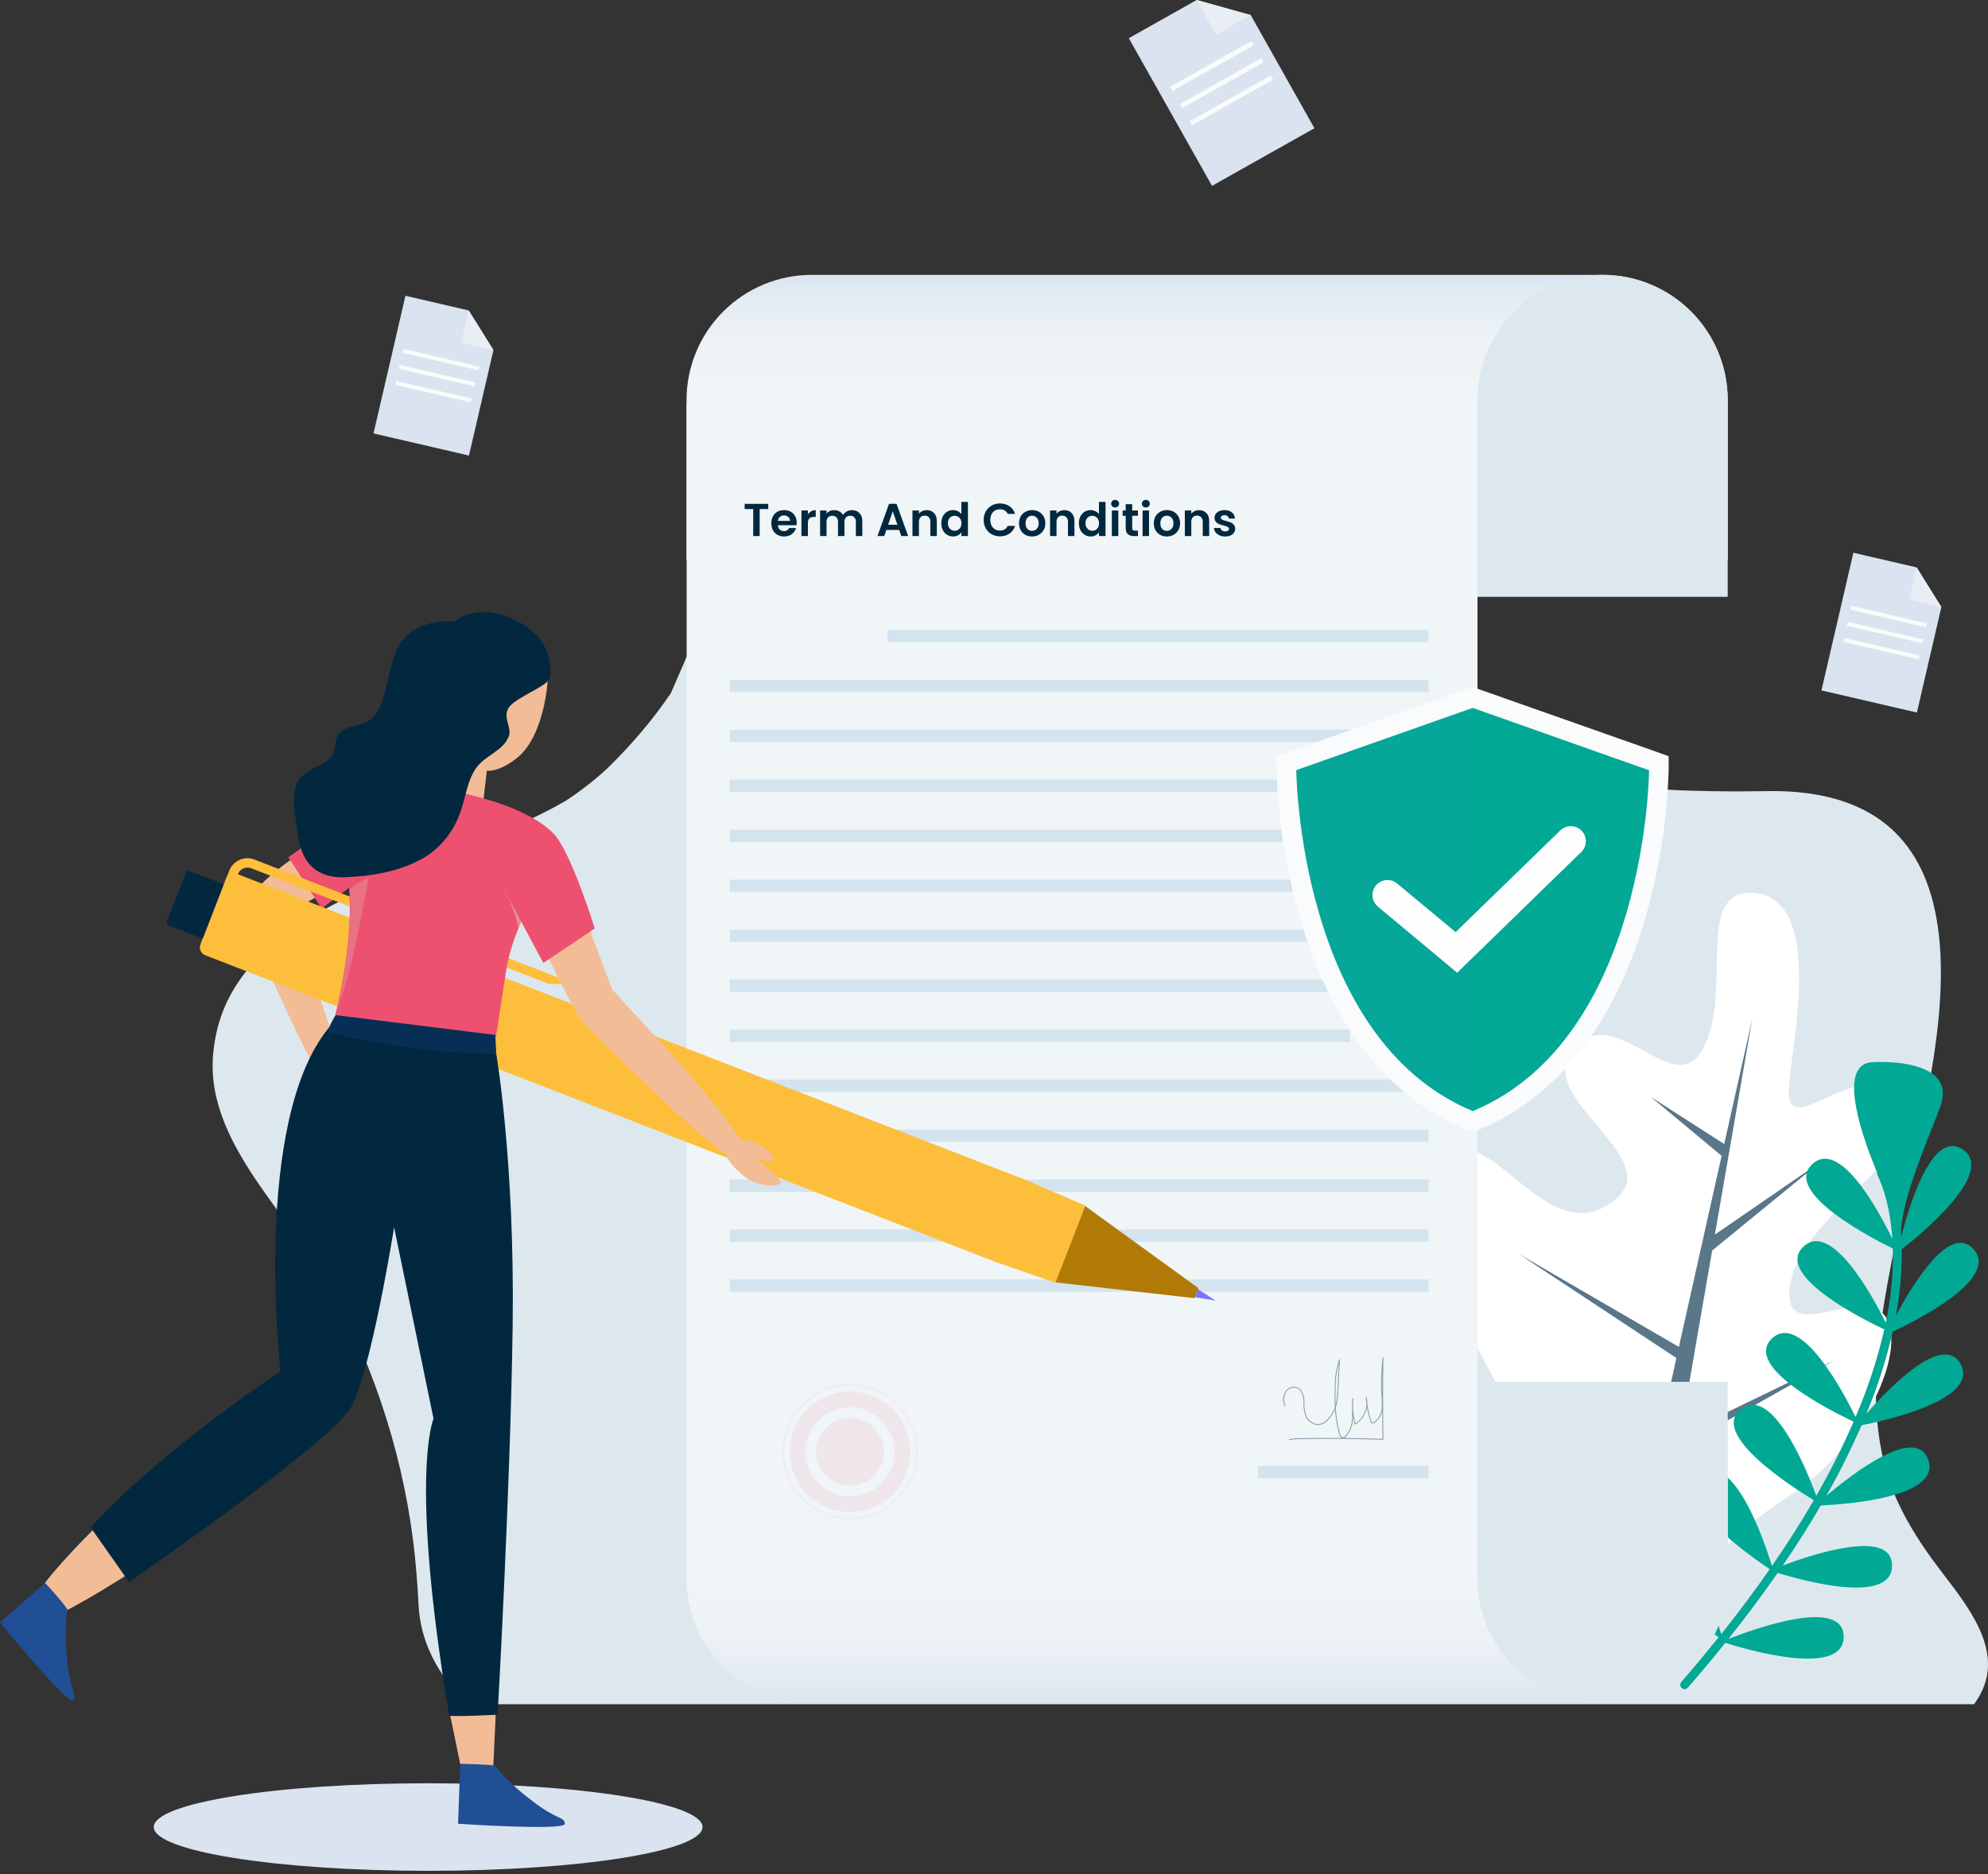 <svg width="561" height="529" viewBox="0 0 561 529" fill="none" xmlns="http://www.w3.org/2000/svg">
<rect x="0" y="0" width="561" height="529" fill="#333333" stroke="none"/>
<path d="M557.679 480.111C557.484 480.407 557.288 480.704 557.074 481H132.124C123.527 473.074 118.604 463.225 118.112 452.971C117.975 450.008 117.799 447.178 117.545 444.289C115.486 417.848 108.023 391.809 95.422 367.104C83.266 343.549 56.687 322.453 60.342 295.786C65.306 254.439 123.154 246.898 159.426 226.157C163.681 223.399 167.605 220.36 171.152 217.076C178.098 210.375 184.184 203.187 189.328 195.609C200.897 169.298 210.825 141.728 237.267 121.684C260.406 104.143 296.757 104.143 322.554 117.817C329.414 121.341 335.815 125.355 341.667 129.802C419.274 187.98 379.621 225.239 498.62 223.283C573.607 222.039 541.967 312.853 535.967 344.764C531.726 367.371 526.039 390.69 531.824 413.445C534.696 424.719 540.872 434.511 548.435 444.334L548.846 444.882C557.074 455.563 565.985 467.77 557.679 480.111Z" fill="#DDE8EE"/>
<path d="M504.144 422.753C464.637 448.061 469.935 478.083 457.01 475.591C456.393 475.479 455.792 475.292 455.221 475.035C445.859 470.822 456.129 449.388 433.774 410.559C419.657 385.983 392.236 341.26 407.477 326.818C420.524 314.475 436.498 354.605 455.953 338.469C470.084 326.736 432.921 310.018 443.665 296.47C455.614 281.445 472.305 311.522 480.678 295.847C489.051 280.171 478.212 251.585 494.104 252.005C494.362 252.005 494.606 252.005 494.823 252.005C509.929 253.129 508.371 276.703 506.555 292.107C504.726 307.755 503.141 312.43 507.991 312.551C512.842 312.673 531.47 298.055 537.648 311.766C543.826 325.476 507.964 342.927 505.133 362.91C502.301 382.894 531.796 356.895 533.665 376.662C534.654 388.083 523.762 410.193 504.144 422.753Z" fill="white"/>
<path d="M517.693 383.896L474.149 405.004L483.172 352.871L483.199 352.912L513.859 327.847L483.931 348.441L494.471 287.555L486.559 322.889L465.885 309.612L485.828 326.222L473.77 380.144L428.641 353.941L473.065 383.287L458.121 451.258L464.543 452.532L473.485 408.812L517.693 383.896Z" fill="#5A7789"/>
<path d="M536.632 352.614C541.604 348.752 563.471 330.936 553.892 324.433C545.343 318.594 538.826 340 536.483 349.145C535.724 337.981 548.622 311.652 547.999 310.5C550.126 301.938 538.962 299.274 528.354 299.789C517.745 300.304 526.321 322.821 529.708 330.95C529.665 331.233 529.713 331.522 529.844 331.776C529.844 331.858 533.231 337.887 534.003 349.646C530.061 341.518 519.195 321.426 511.445 328.538C502.856 336.423 528.503 349.619 534.139 352.383C534.26 357.405 533.948 362.427 533.204 367.395C532.933 369.264 532.581 371.229 532.161 373.302C528.435 365.823 516.783 344.39 508.912 351.855C500.566 359.767 525.617 372.326 531.741 375.212C529.784 383.678 527.063 391.949 523.612 399.924C520.32 393.15 508.194 370.118 500.051 377.745C491.597 385.739 517.298 398.528 523.083 401.238C519.961 408.401 516.442 415.385 512.543 422.156C509.982 415.193 500.214 390.819 491.313 397.675C482.086 404.774 506.419 420.097 511.838 423.416C508.438 429.296 504.522 435.474 500.038 441.964C498.046 435.501 489.348 409.448 479.919 416.033C470.205 422.807 494.686 439.728 499.401 442.872C495.337 448.738 490.798 454.835 485.731 461.189C483.699 454.604 475.028 428.795 465.639 435.312C455.993 442.005 480.041 458.764 484.999 462.083C481.694 466.147 478.225 470.402 474.445 474.724C474.258 474.94 474.156 475.217 474.156 475.503C474.156 475.789 474.258 476.065 474.445 476.282C474.483 476.337 474.529 476.388 474.581 476.431C474.823 476.644 475.141 476.753 475.464 476.733C475.786 476.712 476.088 476.565 476.301 476.322C480.054 472 483.563 467.787 486.869 463.668C491.936 465.28 520.347 473.802 520.265 461.907C520.198 450.499 494.307 459.983 487.75 462.571C492.898 456.108 497.504 449.903 501.637 443.942C508.817 446.137 533.99 453.046 533.922 441.842C533.922 431.247 511.527 438.672 503.086 441.842C507.151 435.935 510.673 430.285 513.816 424.893C520.279 424.609 548.107 422.766 544.11 411.928C540.493 402.105 522.433 416.195 515.374 422.184C519.042 415.72 522.366 409.068 525.332 402.254C531.89 400.967 558.783 395.033 553.255 384.967C548.324 375.957 533.041 391.741 526.714 398.962C529.828 391.48 532.303 383.748 534.112 375.849C540.561 372.841 564.541 360.864 556.873 352.505C550.22 345.27 539.802 362.368 535.033 371.283C535.277 369.928 535.48 368.709 535.656 367.503C536.393 362.575 536.719 357.595 536.632 352.614Z" fill="#01A894"/>
<path d="M487.547 112.897V158.04H193.74V112.897C193.74 103.53 197.461 94.546 204.085 87.922C210.709 81.298 219.693 77.577 229.06 77.577H452.199C456.84 77.573 461.436 78.484 465.724 80.258C470.012 82.031 473.909 84.632 477.192 87.912C480.475 91.193 483.079 95.088 484.855 99.374C486.632 103.662 487.547 108.257 487.547 112.897Z" fill="url(#paint0_linear_31_6791)"/>
<path d="M487.547 112.897V168.445H416.92V112.897C416.92 103.532 420.639 94.55 427.26 87.927C433.881 81.303 442.861 77.581 452.227 77.577C461.594 77.577 470.578 81.298 477.202 87.922C483.825 94.546 487.547 103.53 487.547 112.897Z" fill="#DDE8EE"/>
<path d="M487.547 445.56V400.349H193.74V445.56C193.765 454.915 197.501 463.879 204.128 470.483C210.755 477.087 219.732 480.792 229.087 480.785H452.226C461.577 480.785 470.547 477.077 477.168 470.474C483.789 463.87 487.521 454.911 487.547 445.56Z" fill="url(#paint1_linear_31_6791)"/>
<path d="M487.547 445.56V390.012H416.92V445.56C416.945 454.908 420.675 463.866 427.294 470.469C433.912 477.072 442.878 480.781 452.227 480.785C461.578 480.785 470.547 477.077 477.168 470.474C483.789 463.87 487.522 454.911 487.547 445.56Z" fill="#DDE8EE"/>
<path d="M416.932 114.252H193.766V430.928H416.932V114.252Z" fill="#F0F5F7"/>
<path d="M216.796 142.207V143.678H214.374V151.295H212.551V143.678H210.13V142.207H216.796ZM224.831 147.532C224.831 147.793 224.814 148.027 224.779 148.235H219.506C219.549 148.756 219.732 149.164 220.053 149.459C220.374 149.754 220.769 149.902 221.238 149.902C221.915 149.902 222.396 149.611 222.683 149.029H224.649C224.44 149.724 224.041 150.297 223.451 150.748C222.861 151.191 222.136 151.412 221.277 151.412C220.582 151.412 219.957 151.26 219.402 150.956C218.855 150.644 218.425 150.206 218.113 149.641C217.809 149.077 217.657 148.426 217.657 147.688C217.657 146.942 217.809 146.287 218.113 145.722C218.417 145.158 218.842 144.724 219.389 144.42C219.936 144.117 220.565 143.965 221.277 143.965C221.962 143.965 222.574 144.112 223.112 144.407C223.659 144.702 224.08 145.123 224.375 145.67C224.679 146.208 224.831 146.829 224.831 147.532ZM222.943 147.011C222.934 146.543 222.765 146.169 222.435 145.892C222.106 145.605 221.702 145.462 221.225 145.462C220.773 145.462 220.391 145.601 220.079 145.879C219.775 146.148 219.588 146.525 219.519 147.011H222.943ZM227.984 145.202C228.219 144.82 228.522 144.52 228.896 144.303C229.278 144.086 229.712 143.978 230.198 143.978V145.892H229.716C229.143 145.892 228.709 146.026 228.414 146.295C228.128 146.564 227.984 147.033 227.984 147.701V151.295H226.162V144.082H227.984V145.202ZM240.383 143.978C241.269 143.978 241.98 144.251 242.519 144.798C243.065 145.336 243.339 146.091 243.339 147.063V151.295H241.516V147.311C241.516 146.747 241.373 146.317 241.086 146.022C240.8 145.718 240.409 145.566 239.915 145.566C239.42 145.566 239.025 145.718 238.73 146.022C238.443 146.317 238.3 146.747 238.3 147.311V151.295H236.477V147.311C236.477 146.747 236.334 146.317 236.048 146.022C235.761 145.718 235.371 145.566 234.876 145.566C234.372 145.566 233.973 145.718 233.678 146.022C233.391 146.317 233.248 146.747 233.248 147.311V151.295H231.425V144.082H233.248V144.954C233.483 144.65 233.782 144.412 234.147 144.238C234.52 144.064 234.928 143.978 235.371 143.978C235.935 143.978 236.438 144.099 236.881 144.342C237.324 144.577 237.666 144.915 237.909 145.358C238.144 144.941 238.482 144.607 238.925 144.355C239.376 144.104 239.862 143.978 240.383 143.978ZM253.743 149.563H250.124L249.525 151.295H247.611L250.879 142.194H253.001L256.269 151.295H254.342L253.743 149.563ZM253.249 148.105L251.934 144.303L250.619 148.105H253.249ZM261.488 143.978C262.347 143.978 263.042 144.251 263.571 144.798C264.101 145.336 264.365 146.091 264.365 147.063V151.295H262.543V147.311C262.543 146.738 262.399 146.3 262.113 145.996C261.827 145.683 261.436 145.527 260.941 145.527C260.438 145.527 260.038 145.683 259.743 145.996C259.457 146.3 259.314 146.738 259.314 147.311V151.295H257.491V144.082H259.314V144.98C259.557 144.668 259.865 144.425 260.238 144.251C260.62 144.069 261.037 143.978 261.488 143.978ZM265.63 147.662C265.63 146.933 265.773 146.287 266.06 145.722C266.355 145.158 266.754 144.724 267.258 144.42C267.761 144.117 268.321 143.965 268.937 143.965C269.406 143.965 269.853 144.069 270.278 144.277C270.704 144.477 271.042 144.746 271.294 145.084V141.66H273.143V151.295H271.294V150.227C271.068 150.583 270.751 150.87 270.343 151.087C269.935 151.304 269.462 151.412 268.924 151.412C268.317 151.412 267.761 151.256 267.258 150.943C266.754 150.631 266.355 150.193 266.06 149.628C265.773 149.055 265.63 148.4 265.63 147.662ZM271.307 147.688C271.307 147.246 271.22 146.868 271.046 146.556C270.873 146.234 270.638 145.991 270.343 145.827C270.048 145.653 269.731 145.566 269.393 145.566C269.054 145.566 268.742 145.649 268.455 145.814C268.169 145.978 267.935 146.221 267.752 146.543C267.579 146.855 267.492 147.228 267.492 147.662C267.492 148.096 267.579 148.478 267.752 148.808C267.935 149.129 268.169 149.377 268.455 149.55C268.751 149.724 269.063 149.811 269.393 149.811C269.731 149.811 270.048 149.728 270.343 149.563C270.638 149.39 270.873 149.147 271.046 148.834C271.22 148.513 271.307 148.131 271.307 147.688ZM277.583 146.738C277.583 145.844 277.782 145.045 278.182 144.342C278.59 143.63 279.141 143.079 279.835 142.689C280.538 142.289 281.324 142.09 282.192 142.09C283.207 142.09 284.097 142.35 284.861 142.871C285.625 143.392 286.159 144.112 286.462 145.032H284.366C284.158 144.598 283.863 144.273 283.481 144.056C283.108 143.839 282.674 143.73 282.179 143.73C281.649 143.73 281.176 143.856 280.76 144.108C280.352 144.351 280.03 144.698 279.796 145.149C279.57 145.601 279.458 146.13 279.458 146.738C279.458 147.337 279.57 147.866 279.796 148.326C280.03 148.778 280.352 149.129 280.76 149.381C281.176 149.624 281.649 149.746 282.179 149.746C282.674 149.746 283.108 149.637 283.481 149.42C283.863 149.194 284.158 148.865 284.366 148.431H286.462C286.159 149.359 285.625 150.084 284.861 150.605C284.106 151.117 283.216 151.373 282.192 151.373C281.324 151.373 280.538 151.178 279.835 150.787C279.141 150.388 278.59 149.837 278.182 149.134C277.782 148.431 277.583 147.632 277.583 146.738ZM291.222 151.412C290.528 151.412 289.903 151.26 289.347 150.956C288.792 150.644 288.353 150.206 288.032 149.641C287.72 149.077 287.564 148.426 287.564 147.688C287.564 146.951 287.724 146.3 288.045 145.735C288.375 145.171 288.822 144.737 289.386 144.433C289.951 144.121 290.58 143.965 291.274 143.965C291.969 143.965 292.598 144.121 293.162 144.433C293.726 144.737 294.169 145.171 294.49 145.735C294.82 146.3 294.985 146.951 294.985 147.688C294.985 148.426 294.816 149.077 294.477 149.641C294.147 150.206 293.696 150.644 293.123 150.956C292.559 151.26 291.925 151.412 291.222 151.412ZM291.222 149.824C291.552 149.824 291.86 149.746 292.147 149.589C292.442 149.424 292.676 149.181 292.85 148.86C293.023 148.539 293.11 148.148 293.11 147.688C293.11 147.003 292.928 146.478 292.563 146.113C292.207 145.74 291.769 145.553 291.248 145.553C290.727 145.553 290.289 145.74 289.933 146.113C289.586 146.478 289.412 147.003 289.412 147.688C289.412 148.374 289.582 148.904 289.92 149.277C290.267 149.641 290.701 149.824 291.222 149.824ZM300.319 143.978C301.178 143.978 301.873 144.251 302.402 144.798C302.932 145.336 303.197 146.091 303.197 147.063V151.295H301.374V147.311C301.374 146.738 301.231 146.3 300.944 145.996C300.658 145.683 300.267 145.527 299.772 145.527C299.269 145.527 298.87 145.683 298.574 145.996C298.288 146.3 298.145 146.738 298.145 147.311V151.295H296.322V144.082H298.145V144.98C298.388 144.668 298.696 144.425 299.069 144.251C299.451 144.069 299.868 143.978 300.319 143.978ZM304.461 147.662C304.461 146.933 304.604 146.287 304.891 145.722C305.186 145.158 305.585 144.724 306.089 144.42C306.592 144.117 307.152 143.965 307.768 143.965C308.237 143.965 308.684 144.069 309.109 144.277C309.535 144.477 309.873 144.746 310.125 145.084V141.66H311.974V151.295H310.125V150.227C309.899 150.583 309.582 150.87 309.175 151.087C308.767 151.304 308.293 151.412 307.755 151.412C307.148 151.412 306.592 151.256 306.089 150.943C305.585 150.631 305.186 150.193 304.891 149.628C304.604 149.055 304.461 148.4 304.461 147.662ZM310.138 147.688C310.138 147.246 310.051 146.868 309.878 146.556C309.704 146.234 309.47 145.991 309.175 145.827C308.879 145.653 308.563 145.566 308.224 145.566C307.886 145.566 307.573 145.649 307.287 145.814C307 145.978 306.766 146.221 306.584 146.543C306.41 146.855 306.323 147.228 306.323 147.662C306.323 148.096 306.41 148.478 306.584 148.808C306.766 149.129 307 149.377 307.287 149.55C307.582 149.724 307.894 149.811 308.224 149.811C308.563 149.811 308.879 149.728 309.175 149.563C309.47 149.39 309.704 149.147 309.878 148.834C310.051 148.513 310.138 148.131 310.138 147.688ZM314.679 143.223C314.357 143.223 314.088 143.123 313.871 142.923C313.663 142.715 313.559 142.459 313.559 142.155C313.559 141.851 313.663 141.599 313.871 141.4C314.088 141.191 314.357 141.087 314.679 141.087C315 141.087 315.264 141.191 315.473 141.4C315.69 141.599 315.798 141.851 315.798 142.155C315.798 142.459 315.69 142.715 315.473 142.923C315.264 143.123 315 143.223 314.679 143.223ZM315.577 144.082V151.295H313.754V144.082H315.577ZM319.5 145.579V149.069C319.5 149.312 319.556 149.489 319.669 149.602C319.791 149.706 319.99 149.759 320.268 149.759H321.115V151.295H319.969C318.432 151.295 317.664 150.548 317.664 149.055V145.579H316.805V144.082H317.664V142.298H319.5V144.082H321.115V145.579H319.5ZM323.35 143.223C323.029 143.223 322.76 143.123 322.543 142.923C322.334 142.715 322.23 142.459 322.23 142.155C322.23 141.851 322.334 141.599 322.543 141.4C322.76 141.191 323.029 141.087 323.35 141.087C323.671 141.087 323.936 141.191 324.144 141.4C324.361 141.599 324.47 141.851 324.47 142.155C324.47 142.459 324.361 142.715 324.144 142.923C323.936 143.123 323.671 143.223 323.35 143.223ZM324.248 144.082V151.295H322.426V144.082H324.248ZM329.252 151.412C328.558 151.412 327.933 151.26 327.377 150.956C326.822 150.644 326.384 150.206 326.062 149.641C325.75 149.077 325.594 148.426 325.594 147.688C325.594 146.951 325.754 146.3 326.075 145.735C326.405 145.171 326.852 144.737 327.416 144.433C327.981 144.121 328.61 143.965 329.304 143.965C329.999 143.965 330.628 144.121 331.192 144.433C331.756 144.737 332.199 145.171 332.52 145.735C332.85 146.3 333.015 146.951 333.015 147.688C333.015 148.426 332.846 149.077 332.507 149.641C332.177 150.206 331.726 150.644 331.153 150.956C330.589 151.26 329.955 151.412 329.252 151.412ZM329.252 149.824C329.582 149.824 329.89 149.746 330.177 149.589C330.472 149.424 330.706 149.181 330.88 148.86C331.053 148.539 331.14 148.148 331.14 147.688C331.14 147.003 330.958 146.478 330.593 146.113C330.237 145.74 329.799 145.553 329.278 145.553C328.758 145.553 328.319 145.74 327.963 146.113C327.616 146.478 327.442 147.003 327.442 147.688C327.442 148.374 327.612 148.904 327.95 149.277C328.297 149.641 328.731 149.824 329.252 149.824ZM338.349 143.978C339.209 143.978 339.903 144.251 340.432 144.798C340.962 145.336 341.227 146.091 341.227 147.063V151.295H339.404V147.311C339.404 146.738 339.261 146.3 338.974 145.996C338.688 145.683 338.297 145.527 337.802 145.527C337.299 145.527 336.9 145.683 336.605 145.996C336.318 146.3 336.175 146.738 336.175 147.311V151.295H334.352V144.082H336.175V144.98C336.418 144.668 336.726 144.425 337.099 144.251C337.481 144.069 337.898 143.978 338.349 143.978ZM345.72 151.412C345.13 151.412 344.601 151.308 344.132 151.1C343.663 150.883 343.29 150.592 343.012 150.227C342.743 149.863 342.596 149.459 342.569 149.016H344.405C344.44 149.294 344.575 149.524 344.809 149.706C345.052 149.889 345.351 149.98 345.707 149.98C346.055 149.98 346.324 149.91 346.515 149.772C346.714 149.633 346.814 149.455 346.814 149.238C346.814 149.003 346.692 148.83 346.449 148.717C346.215 148.595 345.838 148.465 345.317 148.326C344.779 148.196 344.336 148.062 343.989 147.923C343.65 147.784 343.355 147.571 343.103 147.285C342.86 146.998 342.739 146.612 342.739 146.126C342.739 145.727 342.852 145.362 343.077 145.032C343.312 144.702 343.641 144.442 344.067 144.251C344.501 144.06 345.009 143.965 345.59 143.965C346.449 143.965 347.135 144.182 347.647 144.616C348.159 145.041 348.442 145.618 348.494 146.347H346.749C346.723 146.061 346.601 145.835 346.384 145.67C346.176 145.497 345.894 145.41 345.538 145.41C345.208 145.41 344.952 145.471 344.77 145.592C344.596 145.714 344.509 145.883 344.509 146.1C344.509 146.343 344.631 146.53 344.874 146.66C345.117 146.781 345.495 146.907 346.007 147.037C346.528 147.168 346.957 147.302 347.296 147.441C347.634 147.58 347.925 147.797 348.168 148.092C348.42 148.378 348.55 148.76 348.559 149.238C348.559 149.654 348.442 150.028 348.207 150.357C347.981 150.687 347.652 150.948 347.218 151.139C346.792 151.321 346.293 151.412 345.72 151.412Z" fill="#02283F"/>
<path d="M403.141 177.752H250.412V181.234H403.141V177.752Z" fill="#D3E4EE"/>
<path d="M403.139 191.856H205.945V195.338H403.139V191.856Z" fill="#D3E4EE"/>
<path d="M403.139 205.96H205.945V209.442H403.139V205.96Z" fill="#D3E4EE"/>
<path d="M403.139 220.063H205.945V223.545H403.139V220.063Z" fill="#D3E4EE"/>
<path d="M403.139 234.167H205.945V237.649H403.139V234.167Z" fill="#D3E4EE"/>
<path d="M403.139 248.271H205.945V251.753H403.139V248.271Z" fill="#D3E4EE"/>
<path d="M403.139 262.374H205.945V265.856H403.139V262.374Z" fill="#D3E4EE"/>
<path d="M403.139 276.478H205.945V279.96H403.139V276.478Z" fill="#D3E4EE"/>
<path d="M380.907 290.582H205.945V294.064H380.907V290.582Z" fill="#D3E4EE"/>
<path d="M403.139 304.686H205.945V308.167H403.139V304.686Z" fill="#D3E4EE"/>
<path d="M403.139 318.789H205.945V322.271H403.139V318.789Z" fill="#D3E4EE"/>
<path d="M403.139 332.893H205.945V336.375H403.139V332.893Z" fill="#D3E4EE"/>
<path d="M403.139 346.997H205.945V350.478H403.139V346.997Z" fill="#D3E4EE"/>
<path d="M403.139 361.1H205.945V364.582H403.139V361.1Z" fill="#D3E4EE"/>
<path d="M403.141 413.735H355.045V417.217H403.141V413.735Z" fill="#D3E4EE"/>
<path d="M362.59 396.786C362.346 396.201 362.225 395.571 362.237 394.937C362.249 394.302 362.392 393.677 362.658 393.101C362.936 392.53 363.4 392.07 363.973 391.797C364.547 391.524 365.196 391.453 365.815 391.597C367.292 392.044 367.901 393.819 367.983 395.377C367.855 396.923 368.072 398.478 368.619 399.929C368.936 400.463 369.36 400.925 369.866 401.284C370.407 401.738 371.073 402.017 371.776 402.084C372.356 402.062 372.924 401.917 373.443 401.657C373.961 401.398 374.419 401.03 374.784 400.58C375.898 399.389 376.691 397.935 377.087 396.353C377.336 395.176 377.477 393.979 377.507 392.776L377.995 383.753C377.047 386.601 376.643 389.602 376.802 392.6C376.553 396.704 376.969 400.822 378.035 404.793C378.171 405.2 378.388 405.674 378.808 405.755C378.999 405.769 379.19 405.735 379.365 405.657C379.54 405.579 379.693 405.459 379.81 405.308C381.018 403.903 381.673 402.107 381.653 400.255C381.761 398.426 381.558 396.583 381.775 394.754C381.545 397.162 381.761 399.591 382.411 401.921C383.659 401.155 384.633 400.014 385.193 398.661C385.752 397.307 385.87 395.812 385.527 394.388C385.657 396.699 386.113 398.98 386.882 401.162C386.925 401.342 387.037 401.498 387.194 401.596C387.282 401.617 387.373 401.619 387.461 401.602C387.55 401.586 387.634 401.552 387.709 401.501C388.354 401.076 388.896 400.51 389.292 399.846C389.689 399.182 389.93 398.437 389.998 397.667C390.129 396.132 390.097 394.588 389.904 393.06C389.782 389.773 389.904 386.481 390.269 383.211C390.134 390.897 390.134 398.575 390.269 406.243C382.249 405.945 374.224 405.882 366.194 406.053C365.406 406.027 364.618 406.133 363.864 406.365" stroke="#849BAD" stroke-width="0.25" stroke-linecap="round" stroke-linejoin="round"/>
<g opacity="0.3">
<path opacity="0.3" d="M239.884 426.768C236.518 426.768 233.228 425.77 230.43 423.901C227.631 422.031 225.45 419.373 224.163 416.264C222.875 413.154 222.538 409.733 223.194 406.432C223.851 403.131 225.471 400.099 227.851 397.719C230.231 395.34 233.263 393.719 236.564 393.062C239.865 392.406 243.286 392.743 246.396 394.031C249.505 395.319 252.163 397.5 254.032 400.298C255.902 403.096 256.9 406.386 256.9 409.752C256.897 414.264 255.103 418.59 251.912 421.78C248.722 424.971 244.396 426.765 239.884 426.768ZM239.884 397.193C237.396 397.19 234.963 397.925 232.894 399.306C230.824 400.686 229.21 402.65 228.257 404.948C227.304 407.246 227.054 409.775 227.538 412.215C228.023 414.655 229.221 416.896 230.98 418.656C232.739 420.415 234.981 421.612 237.421 422.097C239.861 422.582 242.39 422.332 244.688 421.378C246.986 420.425 248.949 418.812 250.33 416.742C251.71 414.672 252.446 412.24 252.443 409.752C252.439 406.422 251.115 403.23 248.76 400.875C246.406 398.521 243.214 397.196 239.884 397.193Z" fill="url(#paint2_linear_31_6791)"/>
<path opacity="0.3" d="M239.885 428.597C250.293 428.597 258.73 420.16 258.73 409.752C258.73 399.344 250.293 390.906 239.885 390.906C229.477 390.906 221.039 399.344 221.039 409.752C221.039 420.16 229.477 428.597 239.885 428.597Z" stroke="url(#paint3_linear_31_6791)" stroke-width="0.25" stroke-miterlimit="10"/>
<path opacity="0.3" d="M239.885 419.317C245.168 419.317 249.45 415.034 249.45 409.752C249.45 404.469 245.168 400.187 239.885 400.187C234.603 400.187 230.32 404.469 230.32 409.752C230.32 415.034 234.603 419.317 239.885 419.317Z" fill="url(#paint4_linear_31_6791)"/>
</g>
<path d="M120.823 528.014C163.585 528.014 198.25 522.482 198.25 515.658C198.25 508.834 163.585 503.302 120.823 503.302C78.06 503.302 43.395 508.834 43.395 515.658C43.395 522.482 78.06 528.014 120.823 528.014Z" fill="url(#paint5_linear_31_6791)"/>
<path d="M71.805 256.562C71.126 257.569 70.717 258.733 70.618 259.943C70.518 261.153 70.731 262.368 71.236 263.472C75.666 274.039 91.802 311.554 96.747 311.609C102.519 311.609 81.654 256.196 78.66 255.546C76.438 255.045 73.797 253.866 71.805 256.562Z" fill="#F2BC97"/>
<path d="M110.215 228.788C109.311 228.194 108.257 227.869 107.176 227.849C106.094 227.83 105.029 228.118 104.105 228.68C95.529 233.544 67.037 250.289 70.153 256.887C73.811 264.637 98.211 248.271 104.674 242.635C110.052 237.866 114.55 231.81 110.215 228.788Z" fill="#F2BC97"/>
<path d="M105.067 225.334L81.385 241.944L90.76 256.413L107.533 243.759L105.067 225.334Z" fill="url(#paint6_linear_31_6791)"/>
<path d="M154.719 277.63L163.01 278.036L71.804 242.594C70.448 242.068 68.938 242.102 67.606 242.689C66.275 243.276 65.231 244.367 64.705 245.724L63.594 248.596L66.046 249.544L67.157 246.672C67.435 245.969 67.98 245.403 68.672 245.099C69.365 244.795 70.149 244.776 70.856 245.046L154.719 277.63Z" fill="#FDBE3B"/>
<path d="M57.918 269.609L280.881 356.142L297.924 362.062L306.365 340.304L289.795 333.164L66.833 246.631C66.245 246.406 65.592 246.421 65.016 246.675C64.44 246.929 63.987 247.4 63.757 247.986L56.563 266.534C56.45 266.825 56.394 267.135 56.401 267.447C56.407 267.759 56.476 268.067 56.602 268.353C56.727 268.639 56.909 268.897 57.135 269.112C57.36 269.328 57.627 269.497 57.918 269.609Z" fill="#FDBE3B"/>
<path d="M63.14 249.581L57.191 264.901L47.53 261.15C47.339 261.075 47.185 260.929 47.102 260.741C47.02 260.554 47.015 260.341 47.089 260.15L52.483 246.258C52.558 246.067 52.705 245.913 52.892 245.83C53.079 245.748 53.292 245.743 53.483 245.817L63.145 249.569L63.14 249.581Z" fill="#02283F"/>
<path d="M337.256 366.113L343.027 367.075L338.109 363.891L337.256 366.113Z" fill="url(#paint7_linear_31_6791)"/>
<path d="M297.885 361.94L337.134 366.398L338.231 363.593L306.244 340.399L297.885 361.94Z" fill="#B17A07"/>
<path d="M98.307 300.472C94.825 302.342 98.741 307.991 100.136 309.861C102.426 312.909 107.412 314.752 108.631 313.925C109.85 313.099 104.241 306.406 104.35 305.973C104.458 305.539 107.506 308.506 108.577 307.544C109.647 306.582 106.125 302.125 104.025 300.933C101.925 299.74 100.488 299.307 98.307 300.472Z" fill="#F2BC97"/>
<path d="M132.216 401.094C113.506 391.394 124.48 477.52 131.322 499.007C138.164 520.495 139.763 497.016 139.79 461.425C139.817 425.834 139.546 404.915 132.216 401.094Z" fill="#F2BC97"/>
<path d="M129.874 497.869L126.961 483.738L139.899 483.468L139.141 499.942L129.874 497.869Z" fill="#F2BC97"/>
<path d="M94.376 394.781C88.347 371.668 24.034 430.345 11.109 448.865C-1.816 467.386 19.238 455.721 49.234 435.778C79.23 415.835 96.747 403.885 94.376 394.781Z" fill="#F2BC97"/>
<path d="M118.005 350.14C119.211 382.195 125.646 407.977 132.38 407.72C139.113 407.462 143.584 381.273 142.378 349.218C141.172 317.163 134.737 291.395 128.004 291.639C121.27 291.882 116.799 318.085 118.005 350.14Z" fill="#F2BC97"/>
<path d="M110.773 337.302C117.201 305.876 117.064 279.305 110.466 277.956C103.869 276.606 93.309 300.989 86.881 332.415C80.453 363.842 80.591 390.412 87.188 391.762C93.786 393.111 104.345 368.729 110.773 337.302Z" fill="#F2BC97"/>
<path d="M151.089 234.641C152.186 234.721 153.24 235.106 154.13 235.752C155.021 236.399 155.713 237.281 156.129 238.299C160.126 247.417 176.072 283.957 169.515 287.29C161.819 291.191 148.975 257.484 147.16 249.043C145.656 241.998 145.71 234.438 151.089 234.641Z" fill="#F2BC97"/>
<path d="M166.235 261.914L172.752 279.242L185.609 293.319L173.064 297.004C173.064 297.004 165.314 289.755 163.499 287.154C161.683 284.553 154.367 269.541 154.367 269.541L166.235 261.914Z" fill="#F2BC97"/>
<path d="M165.288 284.133C165.011 285.391 165.06 286.699 165.433 287.933C165.805 289.166 166.488 290.284 167.415 291.178C175.924 299.889 206.502 330.712 211.42 328.828C217.151 326.647 174.84 279.919 171.683 280.434C169.204 280.827 166.115 280.678 165.288 284.133Z" fill="#F2BC97"/>
<path d="M210.376 332.27C209.32 331.472 208.328 330.593 207.409 329.641C205.471 327.636 203.873 325.062 205.81 323.192C207.747 321.323 209.265 321.296 211.758 321.959C214.251 322.623 219.141 326.132 218.315 327.379C217.489 328.625 213.546 326.512 213.56 326.999C213.56 326.999 213.56 327.067 213.641 327.148C214.508 328.097 221.16 332.703 220.225 333.923C219.29 335.142 213.587 334.735 210.376 332.27Z" fill="#F2BC97"/>
<path d="M137.799 213.885L131.702 207.64L128.992 225.158C128.992 225.158 134.411 230.496 134.615 229.927C134.818 229.358 136.498 225.158 136.498 225.158" fill="#F2BC97"/>
<path d="M150.168 248.799C150.168 249.395 150.019 249.964 149.897 250.588C149.775 251.211 149.721 251.482 149.626 251.942C149.626 252.146 149.545 252.322 149.504 252.525C149.464 252.728 149.355 253.094 149.301 253.365C149.281 253.494 149.249 253.621 149.206 253.744C148.789 255.389 148.277 257.008 147.675 258.595C147.228 259.787 146.781 260.884 146.321 262.009C144.544 266.148 143.319 270.503 142.676 274.961C140.861 286.666 139.967 292.573 139.967 292.573C124.578 293.965 109.072 291.905 94.58 286.544C94.58 286.544 94.702 286.138 94.878 285.366C95.948 280.881 99.661 264.244 98.509 250.791C98.387 249.504 98.238 248.257 98.035 247.079C95.325 231.037 104.619 218.952 122.422 222.245C127.893 223.087 133.292 224.346 138.571 226.011C141.795 226.948 144.557 229.048 146.321 231.905C149.699 236.845 151.074 242.883 150.168 248.799Z" fill="url(#paint8_linear_31_6791)"/>
<g style="mix-blend-mode:multiply" opacity="0.5">
<path d="M149.301 253.406C149.281 253.535 149.249 253.662 149.206 253.785C148.787 255.416 148.276 257.021 147.675 258.595C147.228 259.787 146.781 260.884 146.32 262.009C145.54 258.206 144.168 254.549 142.256 251.17L149.301 253.406Z" fill="#D8D0BC"/>
</g>
<g style="mix-blend-mode:multiply" opacity="0.5">
<g style="mix-blend-mode:multiply" opacity="0.5">
<path d="M95 285.339C96.07 280.854 99.782 264.217 98.617 250.764L104.037 247.458C104.037 247.458 99.688 273.89 95 285.339Z" fill="#D8D0BC"/>
</g>
</g>
<path d="M154.572 191.87L132.271 182.169L134.222 216.392C134.222 216.392 138.016 220.24 145.901 213.913C153.786 207.586 154.572 191.87 154.572 191.87Z" fill="#F2BC97"/>
<path d="M128.206 175.381C128.206 175.381 118.289 174.23 113.303 181.126C108.317 188.022 110.119 201.977 102.356 204.253C101.57 204.488 100.717 204.718 99.796 204.944C90.664 207.233 98.441 212.531 89.661 216.243C81.858 219.562 82.345 224.507 83.795 233.571C84.31 236.795 84.608 248.189 97.628 247.58C105.757 247.2 114.4 245.71 121.229 241.05C125.074 238.244 128.006 234.365 129.656 229.899C131.417 225.55 131.647 220.524 134.452 216.636C136.972 213.14 142.107 211.935 143.637 207.653C144.599 204.944 140.806 201.53 144.83 198.413C148.854 195.297 155.289 193.306 155.33 190.677C155.37 188.049 155.844 180.029 145.209 174.934C134.574 169.84 128.206 175.381 128.206 175.381Z" fill="#02283F"/>
<path d="M167.835 262.063L153.324 271.777L142.256 251.048L137.947 225.808L138.611 225.998C138.611 225.998 150.805 229.439 156.319 235.386C161.223 240.602 167.835 262.063 167.835 262.063Z" fill="url(#paint9_linear_31_6791)"/>
<path d="M139.655 498.398C142.765 502.074 146.288 505.379 150.155 508.247C157.349 513.843 159.273 512.664 159.408 514.723C159.544 516.783 129.264 514.723 129.264 514.723L129.873 497.815C129.873 497.815 139.655 498.005 139.655 498.398Z" fill="url(#paint10_linear_31_6791)"/>
<path d="M18.968 454.285C18.413 459.069 18.413 463.902 18.968 468.686C19.835 477.764 22.002 478.346 20.593 479.864C19.184 481.381 0 457.889 0 457.889L12.749 446.752C12.749 446.752 19.333 453.987 18.968 454.285Z" fill="url(#paint11_linear_31_6791)"/>
<path d="M140.047 297.478C140.047 297.478 145.304 327.948 144.667 374.201C144.03 420.455 140.426 483.942 140.426 483.942C140.426 483.942 126.878 484.673 126.743 484.145C115.362 415.998 122.339 400.417 122.339 400.417L111.216 346.373C111.216 346.373 104.727 387.153 99.023 397.22C93.319 407.286 36.417 446.508 36.417 446.508L25.578 431.09C45.711 408.966 79.161 387.045 79.161 387.045C79.161 387.045 71.032 316.798 92.709 290.162" fill="#02283F"/>
<path d="M140.049 297.478C123.957 297.242 107.947 295.155 92.332 291.259C92.98 289.607 93.774 288.016 94.703 286.504L139.764 292.099C139.764 292.099 139.873 294.064 140.049 297.478Z" fill="#072F56"/>
<path d="M547.843 171.337L540.934 201.102L514 194.856L523.01 156L540.853 160.146L547.843 171.337Z" fill="#DAE3EF"/>
<path d="M538.752 169.237L547.843 171.337L540.852 160.146L538.752 169.237Z" fill="#E9EEF4"/>
<path d="M543.837 175.956L522.457 170.996L522.203 172.091L543.583 177.051L543.837 175.956Z" fill="#F9FBFC"/>
<path d="M542.789 180.48L521.408 175.521L521.154 176.616L542.534 181.576L542.789 180.48Z" fill="#F9FBFC"/>
<path d="M541.74 185.002L520.359 180.042L520.105 181.137L541.486 186.097L541.74 185.002Z" fill="#F9FBFC"/>
<path d="M139.248 98.821L132.338 128.572L105.404 122.327L114.414 83.484L132.257 87.616L139.248 98.821Z" fill="#DAE3EF"/>
<path d="M130.145 96.707L139.249 98.821L132.258 87.616L130.145 96.707Z" fill="#E9EEF4"/>
<path d="M135.242 103.446L113.861 98.486L113.607 99.582L134.988 104.541L135.242 103.446Z" fill="#F9FBFC"/>
<path d="M134.195 107.957L112.814 102.998L112.56 104.093L133.941 109.053L134.195 107.957Z" fill="#F9FBFC"/>
<path d="M133.146 112.479L111.766 107.519L111.512 108.615L132.892 113.574L133.146 112.479Z" fill="#F9FBFC"/>
<path d="M352.944 4.254L370.922 36.187L342.024 52.459L318.545 10.784L337.689 0L352.944 4.254Z" fill="#DAE3EF"/>
<path d="M343.19 9.755L352.945 4.254L337.689 0L343.19 9.755Z" fill="#E9EEF4"/>
<path d="M353.135 11.581L330.199 24.499L330.864 25.68L353.8 12.761L353.135 11.581Z" fill="#F9FBFC"/>
<path d="M355.874 16.44L332.938 29.358L333.602 30.539L356.539 17.62L355.874 16.44Z" fill="#F9FBFC"/>
<path d="M358.608 21.294L335.672 34.212L336.337 35.393L359.273 22.474L358.608 21.294Z" fill="#F9FBFC"/>
<path d="M414.724 316.283L414.209 315.944C364.189 294.931 363.092 220.538 363.092 217.367V215.389L414.778 197.167L415.672 196.869L468.212 215.389V217.367C468.212 220.538 467.047 295.229 416.729 316.08L416.214 316.283H414.724Z" fill="#01A894"/>
<path d="M415.59 199.795L465.366 217.408C465.366 217.408 464.784 293.183 415.59 313.6C415.553 313.565 415.506 313.541 415.455 313.532C366.37 292.993 365.801 217.354 365.801 217.354L415.428 199.85H415.59V199.795ZM415.59 193.997L413.788 194.593H413.639H413.545L363.958 212.124L360.232 213.479V217.435C360.685 231.621 362.915 245.695 366.871 259.326C375.515 288.888 391.407 309.319 412.867 318.437L413.87 319.101H416.647L417.677 318.681C439.354 309.685 455.49 289.173 464.215 259.394C468.191 245.729 470.431 231.619 470.881 217.394V213.438L467.155 212.084L417.379 194.539L415.577 193.902L415.59 193.997Z" fill="#F9FBFC"/>
<g style="mix-blend-mode:multiply" opacity="0.2">
<g style="mix-blend-mode:multiply" opacity="0.2">
<path d="M415.428 199.85V313.451C366.37 292.993 365.801 217.354 365.801 217.354L415.428 199.85Z" fill="#7A76FD"/>
</g>
</g>
<path d="M411.202 274.541L388.834 255.885C387.968 255.166 387.423 254.133 387.319 253.013C387.215 251.892 387.56 250.776 388.279 249.91C388.997 249.044 390.031 248.499 391.151 248.395C392.272 248.291 393.387 248.636 394.253 249.355L410.769 263.079L440.317 234.37C440.718 233.982 441.19 233.677 441.709 233.472C442.227 233.267 442.781 233.166 443.338 233.175C443.895 233.184 444.445 233.302 444.957 233.523C445.468 233.745 445.931 234.065 446.319 234.465C446.707 234.865 447.012 235.338 447.217 235.857C447.423 236.375 447.524 236.928 447.515 237.486C447.506 238.043 447.387 238.593 447.166 239.105C446.945 239.616 446.625 240.079 446.224 240.467L411.202 274.541Z" fill="#FEFEFE"/>
<defs>
<linearGradient id="paint0_linear_31_6791" x1="340.657" y1="115.417" x2="340.657" y2="76.575" gradientUnits="userSpaceOnUse">
<stop offset="0.04" stop-color="#F0F5F7"/>
<stop offset="0.48" stop-color="#EDF3F6"/>
<stop offset="0.81" stop-color="#E4EBF2"/>
<stop offset="1" stop-color="#DAE3EF"/>
</linearGradient>
<linearGradient id="paint1_linear_31_6791" x1="340.657" y1="442.972" x2="340.657" y2="481.815" gradientUnits="userSpaceOnUse">
<stop offset="0.04" stop-color="#F0F5F7"/>
<stop offset="0.48" stop-color="#EDF2F6"/>
<stop offset="0.81" stop-color="#E3EBF2"/>
<stop offset="1" stop-color="#DAE3EF"/>
</linearGradient>
<linearGradient id="paint2_linear_31_6791" x1="10858.2" y1="12561.9" x2="11713.1" y2="12561.9" gradientUnits="userSpaceOnUse">
<stop offset="0.02" stop-color="#ED516F"/>
<stop offset="1" stop-color="#D44751"/>
</linearGradient>
<linearGradient id="paint3_linear_31_6791" x1="6365.44" y1="11790.2" x2="7423.81" y2="11790.2" gradientUnits="userSpaceOnUse">
<stop offset="0.02" stop-color="#ED516F"/>
<stop offset="1" stop-color="#D44751"/>
</linearGradient>
<linearGradient id="paint4_linear_31_6791" x1="3482.24" y1="6185.88" x2="3752.55" y2="6185.88" gradientUnits="userSpaceOnUse">
<stop offset="0.02" stop-color="#ED516F"/>
<stop offset="1" stop-color="#D44751"/>
</linearGradient>
<linearGradient id="paint5_linear_31_6791" x1="6352.23" y1="10962.4" x2="6916.08" y2="7852.74" gradientUnits="userSpaceOnUse">
<stop offset="0.04" stop-color="#F0F5F7"/>
<stop offset="0.48" stop-color="#EDF2F6"/>
<stop offset="0.81" stop-color="#E3EBF2"/>
<stop offset="1" stop-color="#DAE3EF"/>
</linearGradient>
<linearGradient id="paint6_linear_31_6791" x1="19630.1" y1="7458.69" x2="20462.8" y2="8217.74" gradientUnits="userSpaceOnUse">
<stop offset="0.02" stop-color="#ED516F"/>
<stop offset="1" stop-color="#D44751"/>
</linearGradient>
<linearGradient id="paint7_linear_31_6791" x1="1773.97" y1="1222.76" x2="1798.55" y2="1222.76" gradientUnits="userSpaceOnUse">
<stop offset="0.04" stop-color="#7973FD"/>
<stop offset="0.25" stop-color="#A4A4FD"/>
<stop offset="1" stop-color="#7973FD"/>
</linearGradient>
<linearGradient id="paint8_linear_31_6791" x1="44052" y1="16489.6" x2="44052" y2="19424.1" gradientUnits="userSpaceOnUse">
<stop offset="0.02" stop-color="#ED516F"/>
<stop offset="1" stop-color="#D44751"/>
</linearGradient>
<linearGradient id="paint9_linear_31_6791" x1="23972.5" y1="10825.8" x2="23972.5" y2="13434.6" gradientUnits="userSpaceOnUse">
<stop offset="0.02" stop-color="#ED516F"/>
<stop offset="1" stop-color="#D44751"/>
</linearGradient>
<linearGradient id="paint10_linear_31_6791" x1="23649.7" y1="8147.26" x2="24320.7" y2="8147.26" gradientUnits="userSpaceOnUse">
<stop offset="0.03" stop-color="#214F95"/>
<stop offset="1" stop-color="#0E408C"/>
</linearGradient>
<linearGradient id="paint11_linear_31_6791" x1="14191.3" y1="13624.4" x2="14519.2" y2="13624.4" gradientUnits="userSpaceOnUse">
<stop offset="0.03" stop-color="#214F95"/>
<stop offset="1" stop-color="#0E408C"/>
</linearGradient>
</defs>
</svg>
